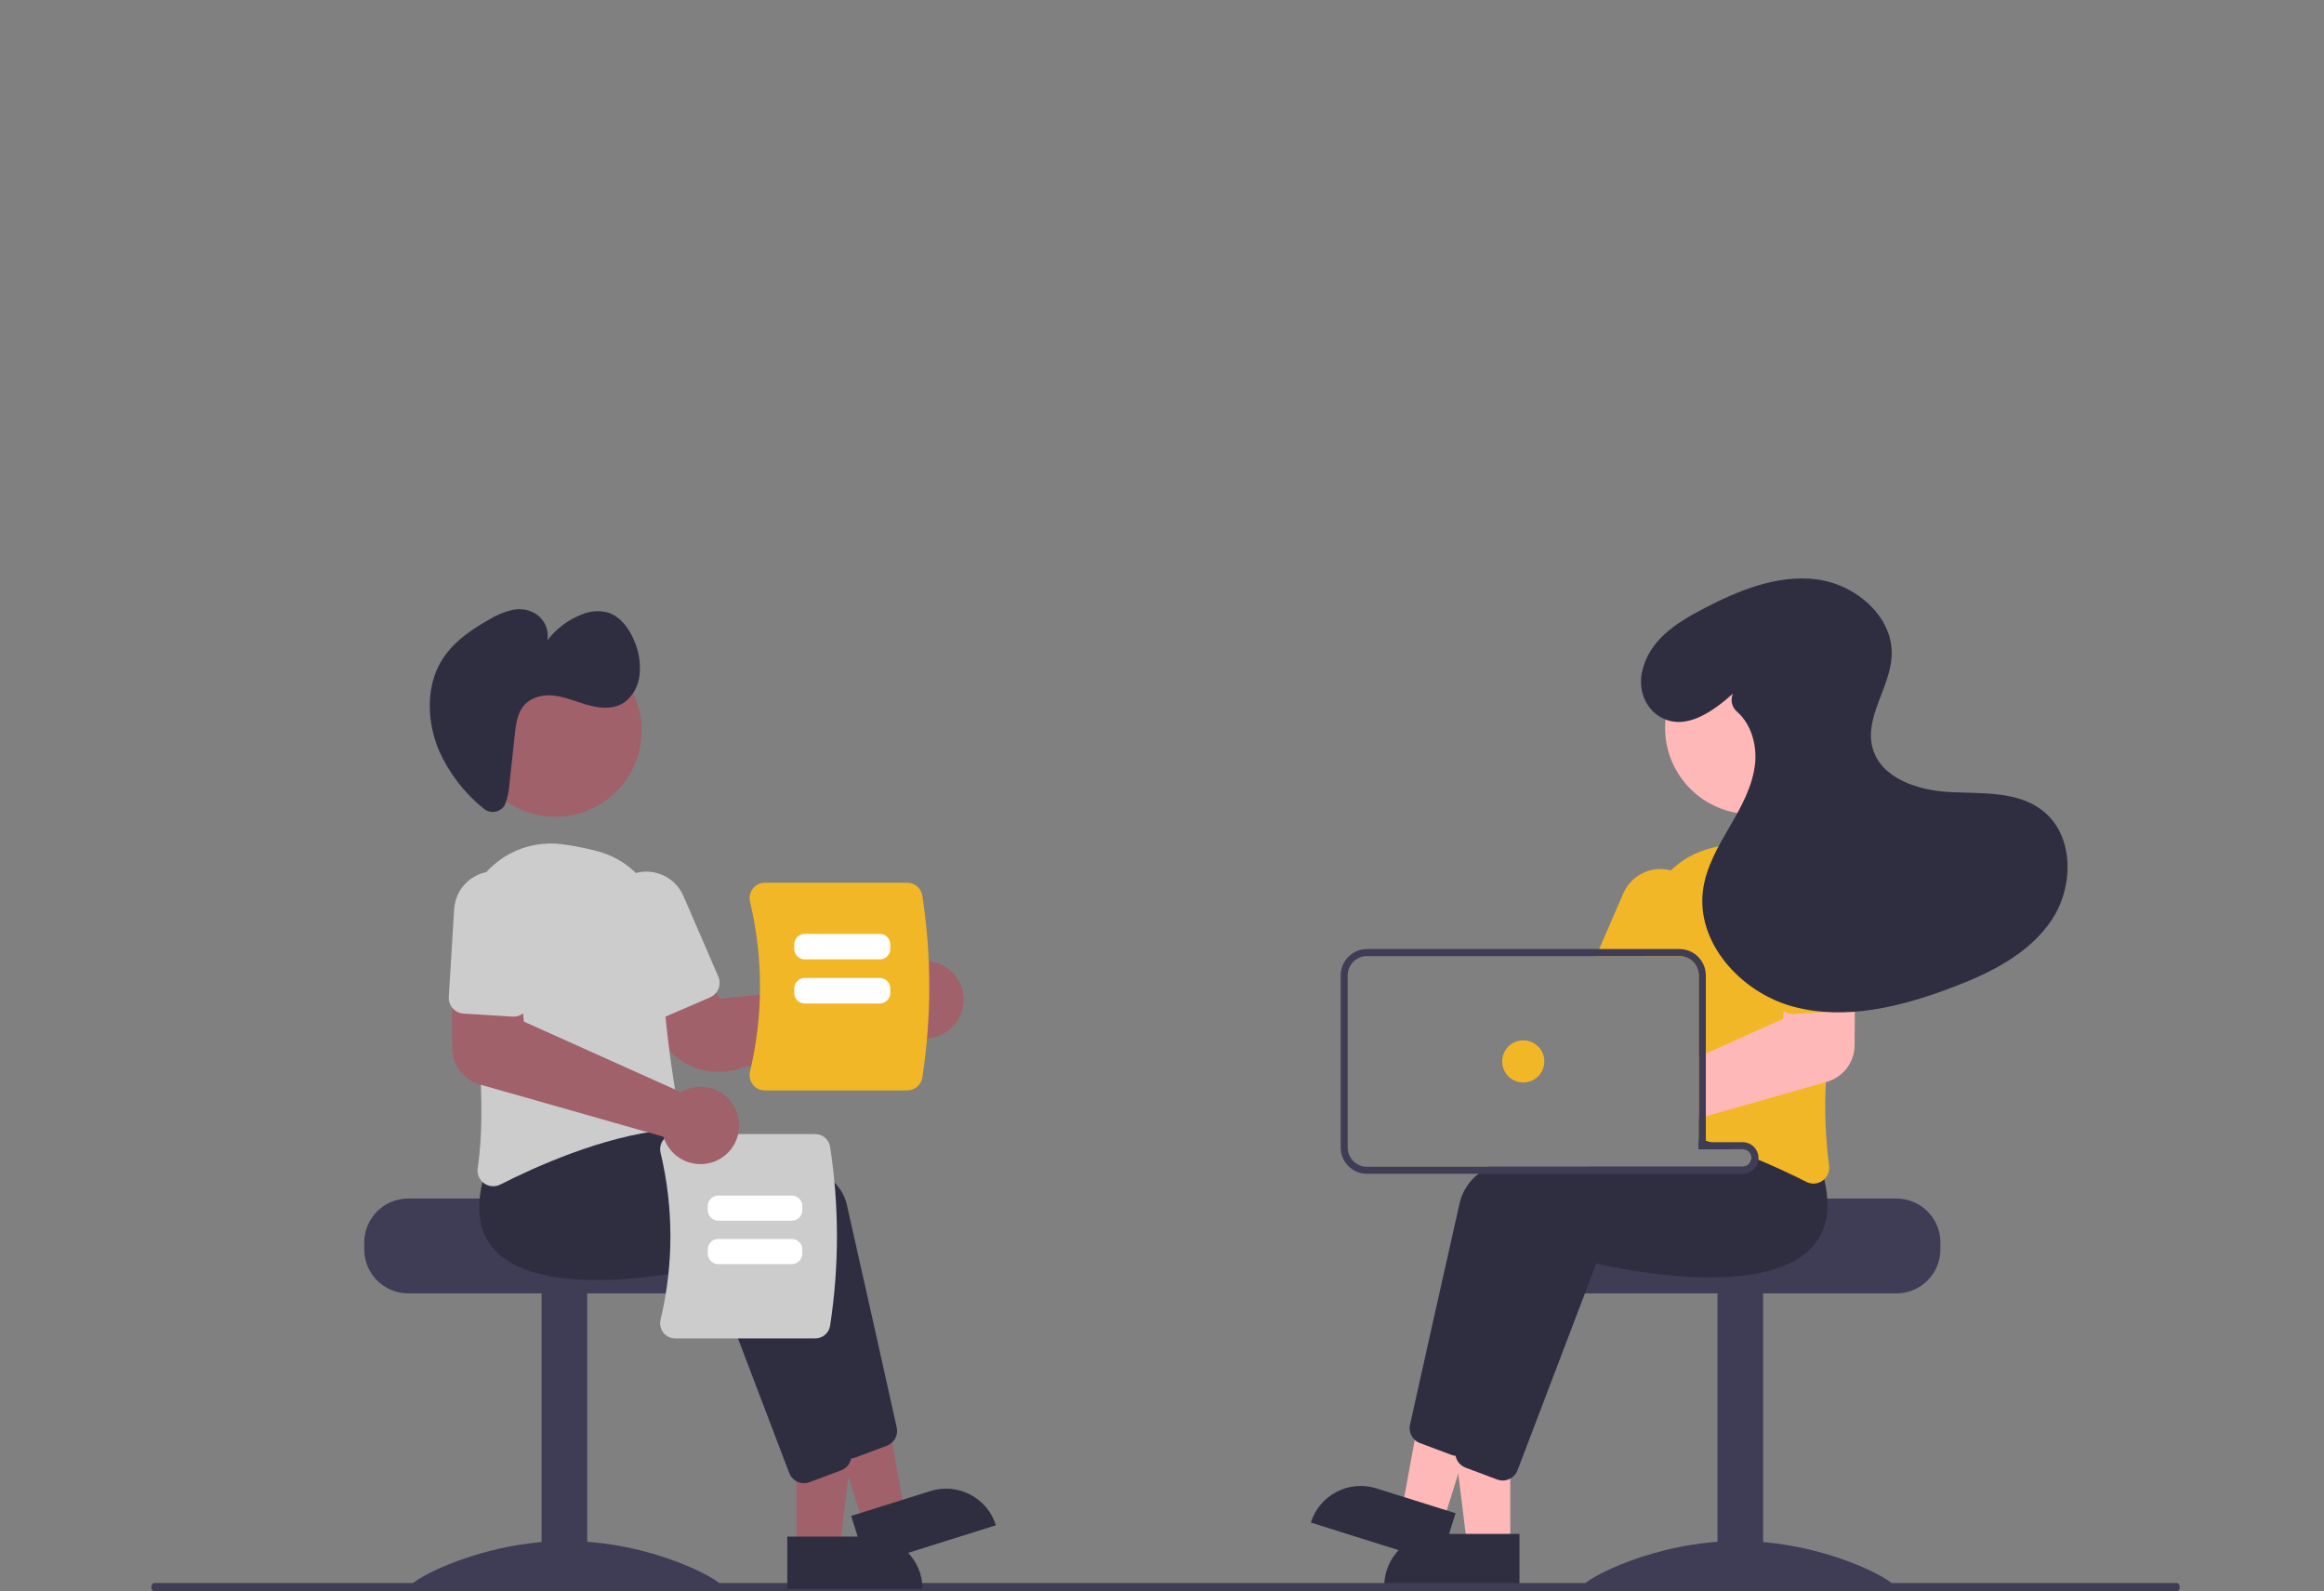 <?xml version="1.0" encoding="utf-8"?>
<!-- Generator: Adobe Illustrator 27.2.0, SVG Export Plug-In . SVG Version: 6.00 Build 0)  -->
<svg version="1.1" id="Calque_1" xmlns="http://www.w3.org/2000/svg" xmlns:xlink="http://www.w3.org/1999/xlink" x="0px" y="0px"
	 viewBox="0 0 661.9 453.11" style="enable-background:new 0 0 661.9 453.11;" xml:space="preserve">
<rect x="0" y="0" width="661.9" height="453.11" fill="#808080" stroke="none"/>
<style type="text/css">
	.st0{fill:#3F3D56;}
	.st1{fill:#FFB8B8;}
	.st2{fill:#2F2E41;}
	.st3{fill:#F2B726;}
	.st4{fill:#A0616A;}
	.st5{fill:#CCCCCC;}
	.st6{fill:#FFFFFF;}
</style>
<path class="st0" d="M540.15,341.26h-48.01c0,1.38-49.48,2.5-49.48,2.5c-0.78,0.58-1.48,1.26-2.11,2c-1.88,2.24-2.91,5.07-2.9,8v2
	c0,6.9,5.6,12.5,12.5,12.5h90c6.9-0.01,12.49-5.6,12.5-12.5v-2C552.64,346.86,547.05,341.27,540.15,341.26z"/>
<rect x="489.15" y="367.76" class="st0" width="13" height="84"/>
<path class="st0" d="M539.15,451.31c0,1.4-19.7,0.54-44,0.54s-44,0.86-44-0.54s19.7-12.54,44-12.54S539.15,449.9,539.15,451.31z"/>
<polygon class="st1" points="430.14,440.26 417.88,440.26 412.05,392.97 430.14,392.97 "/>
<path class="st2" d="M409.12,436.75h23.64l0,0v14.89l0,0h-38.52l0,0l0,0C394.24,443.42,400.9,436.75,409.12,436.75L409.12,436.75z"
	/>
<polygon class="st1" points="411,433.41 399.31,429.74 407.9,382.88 425.16,388.3 "/>
<path class="st2" d="M392,423.78l22.56,7.08l0,0l-4.46,14.2l0,0l-36.76-11.54l0,0l0,0C375.8,425.68,384.15,421.32,392,423.78z"/>
<path class="st2" d="M507.32,333.06c-0.28-2.38-0.79-4.73-1.52-7.02l-2.29-2.88l-5.96-7.48l-0.26,0.01
	c-0.44,0.02-2.27,0.12-5.1,0.34h-0.03c-1.75,0.14-3.89,0.32-6.32,0.55c-0.64,0.07-1.31,0.13-2,0.2v10.44h12.5
	c1.26,0,2.32,0.93,2.48,2.18c0.01,0.11,0.02,0.21,0.02,0.32c0,1.38-1.12,2.5-2.5,2.5h-72.6c-0.93,0.61-1.81,1.28-2.66,2
	c-2.56,1.98-4.4,4.74-5.25,7.86c-4.24,18.64-11.97,53.4-14.25,63.61c-0.34,1.56,0.18,3.19,1.35,4.28c0.43,0.4,0.93,0.71,1.47,0.91
	l9.02,3.38c0.37,0.14,0.76,0.23,1.15,0.27c0.05,0,0.09,0.01,0.14,0.01c0.09,0.01,0.19,0.01,0.28,0.01c1.87-0.01,3.54-1.16,4.21-2.9
	l7.12-18.68l10.97-28.8l4.34-11.39c5.03,1.18,47.23,10.52,61.36-4.53c1.39-1.48,2.49-3.22,3.24-5.11
	C507.42,339.92,507.79,336.46,507.32,333.06z"/>
<path class="st2" d="M519.56,335.78c-0.22-0.89-0.47-1.81-0.76-2.74l-8.25-10.36l-0.26,0.01c-0.52,0.03-2.99,0.16-6.78,0.47
	c-4.3,0.36-10.31,0.94-17.06,1.85c-0.2,0.02-0.41,0.05-0.61,0.08c-0.66,0.09-1.33,0.18-2,0.28v1.85h12.5c1.26,0,2.32,0.93,2.48,2.18
	c0.01,0.11,0.02,0.21,0.02,0.32c0,1.38-1.12,2.5-2.5,2.5h-44.18c-1.93,0.63-3.79,1.29-5.57,2c-9.34,3.7-16.33,8.55-17.76,14.86
	c-0.48,2.12-1.01,4.45-1.57,6.93c-2.08,9.22-4.61,20.51-6.9,30.77v0.01c-0.47,2.12-0.94,4.18-1.39,6.18
	c-1.91,8.6-3.53,15.89-4.39,19.72c-0.02,0.11-0.04,0.21-0.06,0.32v0.02c-0.1,0.77,0,1.56,0.28,2.29l0.01,0.01v0.01
	c0.28,0.7,0.72,1.31,1.3,1.79c0.39,0.32,0.82,0.57,1.29,0.75l9.02,3.38c0.5,0.19,1.03,0.29,1.57,0.29c0.75,0,1.49-0.19,2.15-0.55
	c0.95-0.51,1.68-1.35,2.06-2.35l19.42-50.96l3.01-7.91c5.03,1.18,47.23,10.51,61.36-4.53c2.79-3.02,4.38-6.96,4.48-11.07
	C520.57,341.35,520.26,338.52,519.56,335.78z"/>
<path class="st3" d="M518.45,247.56c-0.16-0.19-0.33-0.38-0.51-0.56c-5.4-5.68-13.2-8.43-20.97-7.39c-3.34,0.44-6.65,1.09-9.91,1.95
	c-4.21,1.08-8.06,3.24-11.18,6.27c-4.91,4.76-7.6,11.36-7.41,18.2c0.04,1.37,0.05,2.77,0.03,4.19c0,0.66-0.01,1.33-0.02,2h9.86
	c0.43,0,0.85,0.05,1.27,0.15c2.48,0.59,4.23,2.8,4.23,5.35v46.52c0.67,0.19,1.34,0.38,2,0.58c0.21,0.07,0.41,0.13,0.61,0.19
	c0.23,0.07,0.46,0.14,0.68,0.21c2.03,0.63,4.01,1.3,5.95,2h3.26c1.26,0,2.32,0.93,2.48,2.18c0.68,0.27,1.34,0.54,1.99,0.81
	c2.31,0.96,4.5,1.92,6.51,2.85c2.71,1.24,5.12,2.42,7.14,3.45c0.64,0.32,1.34,0.49,2.05,0.5c0.94,0,1.85-0.3,2.6-0.86
	c0.16-0.12,0.31-0.24,0.45-0.37c1.09-1.02,1.6-2.51,1.37-3.98c-1.03-7.86-1.33-15.79-0.9-23.7c0.28-6.65,0.88-13.47,1.66-20.06
	c0.42-3.57,0.89-7.07,1.38-10.44c0.47-3.22,0.97-6.31,1.46-9.23C525.83,260.87,523.59,253.18,518.45,247.56z"/>
<path class="st3" d="M477.46,248.38c-0.51-0.22-1.04-0.4-1.58-0.55c-5.51-1.48-11.27,1.3-13.54,6.53l-6.87,15.86l-0.86,2h23.73
	c0.43,0,0.85,0.05,1.27,0.15l0.8-1.85l3.04-7.02C485.96,257.67,483.28,250.91,477.46,248.38z"/>
<circle class="st1" cx="498.8" cy="207.24" r="24.56"/>
<path class="st1" d="M523.07,277.6l-14.02,0.38l-1.02,9.85l-0.23,2.28l-21.96,9.86l-2,0.9v17.53l2-0.57l6.32-1.8h0.03l27.84-7.93
	l0.32-0.09c4.62-1.33,7.82-5.54,7.86-10.35l0.07-11.63l0.06-8.57L523.07,277.6z"/>
<path class="st3" d="M527.63,258.12c-0.39-6.34-5.84-11.16-12.18-10.77c-6.34,0.39-11.16,5.84-10.78,12.19l0,0l1.53,24.96
	c0.08,1.33,0.75,2.55,1.83,3.34c0.85,0.63,1.89,0.94,2.94,0.87l10.72-0.66l3.25-0.2c1.2-0.06,2.32-0.6,3.1-1.51
	c0.09-0.1,0.17-0.2,0.24-0.3c0.64-0.85,0.95-1.9,0.88-2.96L527.63,258.12z"/>
<path class="st0" d="M487.13,325.22h-1.29v-0.13c-0.66,0.09-1.33,0.18-2,0.28v1.85h9.24C491.14,326.52,489.16,325.85,487.13,325.22z
	 M487.13,325.22h-1.29v-0.13c-0.66,0.09-1.33,0.18-2,0.28v1.85h9.24C491.14,326.52,489.16,325.85,487.13,325.22z M496.34,325.22
	h-10.5v-47.5c-0.01-3.34-2.22-6.27-5.43-7.2c-0.67-0.2-1.37-0.3-2.07-0.3h-89c-4.14,0.01-7.49,3.36-7.5,7.5v49
	c0,4.14,3.36,7.5,7.5,7.5h107c2.29,0,4.22-1.73,4.47-4.01c0.02-0.16,0.03-0.33,0.03-0.49C500.84,327.24,498.82,325.22,496.34,325.22
	L496.34,325.22z M498.84,329.72c0,1.38-1.12,2.5-2.5,2.5h-107c-3.04,0-5.5-2.46-5.5-5.5v-49c0-3.04,2.46-5.5,5.5-5.5h89
	c0.43,0,0.85,0.05,1.27,0.15c2.48,0.59,4.23,2.8,4.23,5.35v49.5h12.5c1.26,0,2.32,0.93,2.48,2.18
	C498.83,329.51,498.84,329.61,498.84,329.72L498.84,329.72z M487.13,325.22h-1.29v-0.13c-0.66,0.09-1.33,0.18-2,0.28v1.85h9.24
	C491.14,326.52,489.16,325.85,487.13,325.22z"/>
<circle class="st3" cx="433.84" cy="302.22" r="6"/>
<path class="st2" d="M493.55,197.5c-5.7,5.1-13.35,10.57-20.34,6.83c-4.59-2.45-6.63-7.83-5.56-12.92
	c1.93-9.15,9.84-14.1,17.5-18.09c9.96-5.2,20.95-9.73,32.1-8.38s22.05,10.57,21.52,21.79c-0.42,9.02-7.79,17.44-5.46,26.17
	c2.35,8.78,13.01,12.18,22.09,12.63s19.08-0.33,26.28,5.22c9.19,7.08,9.04,21.87,2.5,31.45c-6.54,9.58-17.59,14.97-28.44,19.06
	c-14.38,5.43-30.18,9.35-45.02,5.36c-14.84-3.99-27.83-18.23-25.65-33.44c0.92-6.43,4.3-12.19,7.56-17.8s6.54-11.46,7.23-17.92
	c0.57-5.38-1.14-11.32-5.1-14.78c-1.47-1.24-1.98-3.28-1.26-5.07L493.55,197.5z"/>
<path class="st0" d="M43.98,453.11h575.95c0.49,0,0.89-0.53,0.89-1.19s-0.39-1.19-0.88-1.19c0,0,0,0-0.01,0H43.98
	c-0.49,0-0.89,0.53-0.89,1.18S43.48,453.11,43.98,453.11C43.97,453.11,43.98,453.11,43.98,453.11z"/>
<path class="st0" d="M103.74,353.76v2c0.01,6.9,5.6,12.49,12.5,12.5h90c6.9,0,12.5-5.6,12.5-12.5v-2c0.01-2.93-1.02-5.76-2.9-8
	c-0.63-0.74-1.33-1.42-2.11-2c0,0-49.48-1.12-49.48-2.5h-48.01C109.34,341.27,103.75,346.86,103.74,353.76z"/>
<rect x="154.25" y="367.76" class="st0" width="13" height="84"/>
<path class="st0" d="M117.25,451.31c0,1.4,19.7,0.54,44,0.54s44,0.86,44-0.54s-19.7-12.54-44-12.54S117.25,449.9,117.25,451.31z"/>
<polygon class="st4" points="226.84,441.02 239.1,441.02 244.93,393.73 226.84,393.73 "/>
<path class="st2" d="M262.75,452.4h-38.53l0,0v-14.89l0,0h23.64C256.08,437.51,262.75,444.18,262.75,452.4L262.75,452.4
	L262.75,452.4L262.75,452.4z"/>
<polygon class="st4" points="245.98,434.18 257.68,430.51 249.09,383.64 231.82,389.06 "/>
<path class="st2" d="M283.65,434.29l-36.76,11.54l0,0l-4.46-14.2l0,0l22.56-7.08C272.83,422.08,281.18,426.44,283.65,434.29
	L283.65,434.29L283.65,434.29L283.65,434.29z"/>
<path class="st2" d="M237.78,412.41l-22.43-58.87c-5.03,1.18-47.23,10.52-61.36-4.53c-4.84-5.16-5.79-12.63-2.81-22.21l8.25-10.36
	l0.26,0.01c3.12,0.16,76.44,4.27,81.46,26.39c4.24,18.64,11.98,53.41,14.25,63.62c0.48,2.19-0.72,4.39-2.81,5.18l-9.02,3.38
	c-0.5,0.19-1.04,0.29-1.57,0.29C240.12,415.31,238.45,414.16,237.78,412.41z"/>
<path class="st2" d="M224.78,419.41l-22.43-58.87c-5.03,1.18-47.23,10.52-61.36-4.53c-4.84-5.16-5.79-12.63-2.81-22.21l8.25-10.36
	l0.26,0.01c3.12,0.16,76.44,4.27,81.46,26.39c4.24,18.64,11.98,53.41,14.25,63.62c0.48,2.19-0.72,4.39-2.81,5.18l-9.02,3.38
	c-0.5,0.19-1.04,0.29-1.57,0.29C227.12,422.31,225.45,421.16,224.78,419.41z"/>
<path class="st4" d="M204.61,305.19c-6.76,0-13.02-3.56-16.48-9.37l-7.12-12.07l16.93-9.25l7.19,9.86l48.77-5.14
	c0.24-0.43,0.5-0.84,0.8-1.23l0,0c1.89-2.49,4.76-4.06,7.87-4.31c3.13-0.27,6.23,0.83,8.49,3.01c3.69,3.54,4.46,9.16,1.86,13.56
	c-3.1,5.23-9.85,6.95-15.08,3.85c-0.36-0.21-0.7-0.44-1.03-0.7c-0.29-0.22-0.56-0.45-0.82-0.7l-46.71,11.91
	C207.74,305,206.18,305.19,204.61,305.19z"/>
<path class="st5" d="M137.87,336.91c-1.38-0.99-2.08-2.67-1.82-4.35c2.78-18.34-0.42-44.62-3.59-63.43
	c-2.3-13.5,6.78-26.31,20.28-28.61c2.41-0.41,4.86-0.46,7.28-0.16c3.34,0.44,6.65,1.09,9.91,1.95l0,0
	c11.15,2.81,18.87,12.97,18.58,24.47c-0.47,18.15,3.21,40.81,4.82,49.7c0.22,1.24-0.08,2.51-0.83,3.51
	c-0.74,0.99-1.86,1.63-3.1,1.75c-17.81,1.82-37.01,10.5-46.87,15.52c-0.63,0.33-1.34,0.5-2.05,0.5
	C139.54,337.77,138.62,337.47,137.87,336.91z"/>
<path class="st5" d="M185.94,289.6c-1.11-0.44-2-1.3-2.47-2.4l-9.93-22.94c-2.53-5.83,0.15-12.6,5.97-15.13
	c5.83-2.53,12.6,0.15,15.13,5.97c0,0.01,0.01,0.01,0.01,0.02l9.93,22.94c0.98,2.28-0.06,4.93-2.34,5.92l-12.85,5.56
	C188.29,290.02,187.05,290.04,185.94,289.6L185.94,289.6z"/>
<circle class="st4" cx="158.19" cy="208" r="24.56"/>
<path class="st2" d="M143.34,229.82c-1.44,1.66-3.95,1.84-5.61,0.4c-0.03-0.02-0.06-0.05-0.08-0.07
	c-5.48-4.43-9.82-10.11-12.67-16.55c-3.19-7.61-3.66-16.9-0.03-24.03c3.07-6.03,8.59-9.87,14.09-13.01
	c2.11-1.33,4.42-2.31,6.85-2.89c2.48-0.56,5.07-0.05,7.15,1.41c2.22,1.69,3.33,4.47,2.88,7.23c2.52-3.32,5.91-5.87,9.8-7.36
	c2.39-1.03,5.05-1.21,7.55-0.51c3.54,1.18,6.15,4.75,7.61,8.59c1.18,2.94,1.61,6.12,1.26,9.26c-0.31,3.03-1.85,5.81-4.27,7.67
	c-2.88,1.99-6.6,1.79-9.95,0.91s-6.61-2.37-10.02-2.79s-7.19,0.49-9.23,3.53c-1.43,2.14-1.77,4.97-2.06,7.66l-1.52,14
	c-0.11,2-0.54,3.97-1.28,5.84C143.69,229.36,143.53,229.61,143.34,229.82z"/>
<path class="st5" d="M232.18,381.09h-39.87c-1.31,0-2.55-0.6-3.36-1.63c-0.83-1.04-1.12-2.41-0.81-3.7c3.73-15.62,3.74-31.9,0-47.53
	c-0.32-1.29-0.02-2.66,0.81-3.7c0.81-1.03,2.05-1.63,3.36-1.63h39.87c2.1,0,3.9,1.53,4.24,3.61c2.6,16.89,2.6,34.08,0,50.98
	C236.08,379.56,234.28,381.09,232.18,381.09z"/>
<path class="st6" d="M201.58,344.58v-1.17c0-1.66,1.34-3,3-3h20.92c1.66,0,3,1.34,3,3v1.17c0,1.66-1.34,3-3,3h-20.92
	C202.92,347.58,201.58,346.24,201.58,344.58z"/>
<path class="st6" d="M201.58,356.93v-1.17c0-1.66,1.34-3,3-3h20.92c1.66,0,3,1.34,3,3v1.17c0,1.66-1.34,3-3,3h-20.92
	C202.92,359.93,201.58,358.58,201.58,356.93z"/>
<path class="st3" d="M214.44,308.84c-0.84-1.06-1.14-2.45-0.82-3.77c3.79-15.88,3.79-32.43,0-48.31c-0.32-1.31-0.02-2.7,0.82-3.77
	c0.82-1.05,2.08-1.66,3.41-1.65h40.53c2.14,0,3.96,1.55,4.31,3.66c2.64,17.17,2.64,34.64,0,51.81c-0.35,2.11-2.17,3.66-4.31,3.66
	h-40.53C216.52,310.5,215.26,309.89,214.44,308.84z"/>
<path class="st6" d="M250.56,273.17h-21.35c-1.66,0-3-1.34-3-3v-1.27c0-1.66,1.34-3,3-3h21.35c1.66,0,3,1.34,3,3v1.27
	C253.56,271.83,252.21,273.17,250.56,273.17z"/>
<path class="st6" d="M250.56,285.72h-21.35c-1.66,0-3-1.34-3-3v-1.27c0-1.66,1.34-3,3-3h21.35c1.66,0,3,1.34,3,3v1.27
	C253.56,284.38,252.21,285.72,250.56,285.72z"/>
<path class="st4" d="M195.85,330.84c-2.95-1.03-5.33-3.27-6.53-6.16c-0.14-0.33-0.26-0.67-0.36-1.02l-52.32-14.89
	c-4.62-1.33-7.81-5.54-7.86-10.34l-0.13-20.2l19.29,0.52l1.26,12.13l44.74,20.09c0.42-0.25,0.86-0.47,1.31-0.66l0,0
	c5.61-2.35,12.06,0.29,14.41,5.9s-0.29,12.06-5.9,14.41C201.24,331.66,198.42,331.74,195.85,330.84z"/>
<path class="st5" d="M128.94,287.09c-0.79-0.89-1.2-2.07-1.12-3.26l1.53-24.95c0.38-6.34,5.83-11.17,12.16-10.79
	s11.17,5.83,10.79,12.16c0,0.01,0,0.03,0,0.04l-1.53,24.95c-0.16,2.48-2.29,4.36-4.77,4.22l-13.96-0.86
	C130.85,288.53,129.73,287.99,128.94,287.09L128.94,287.09z"/>
</svg>
